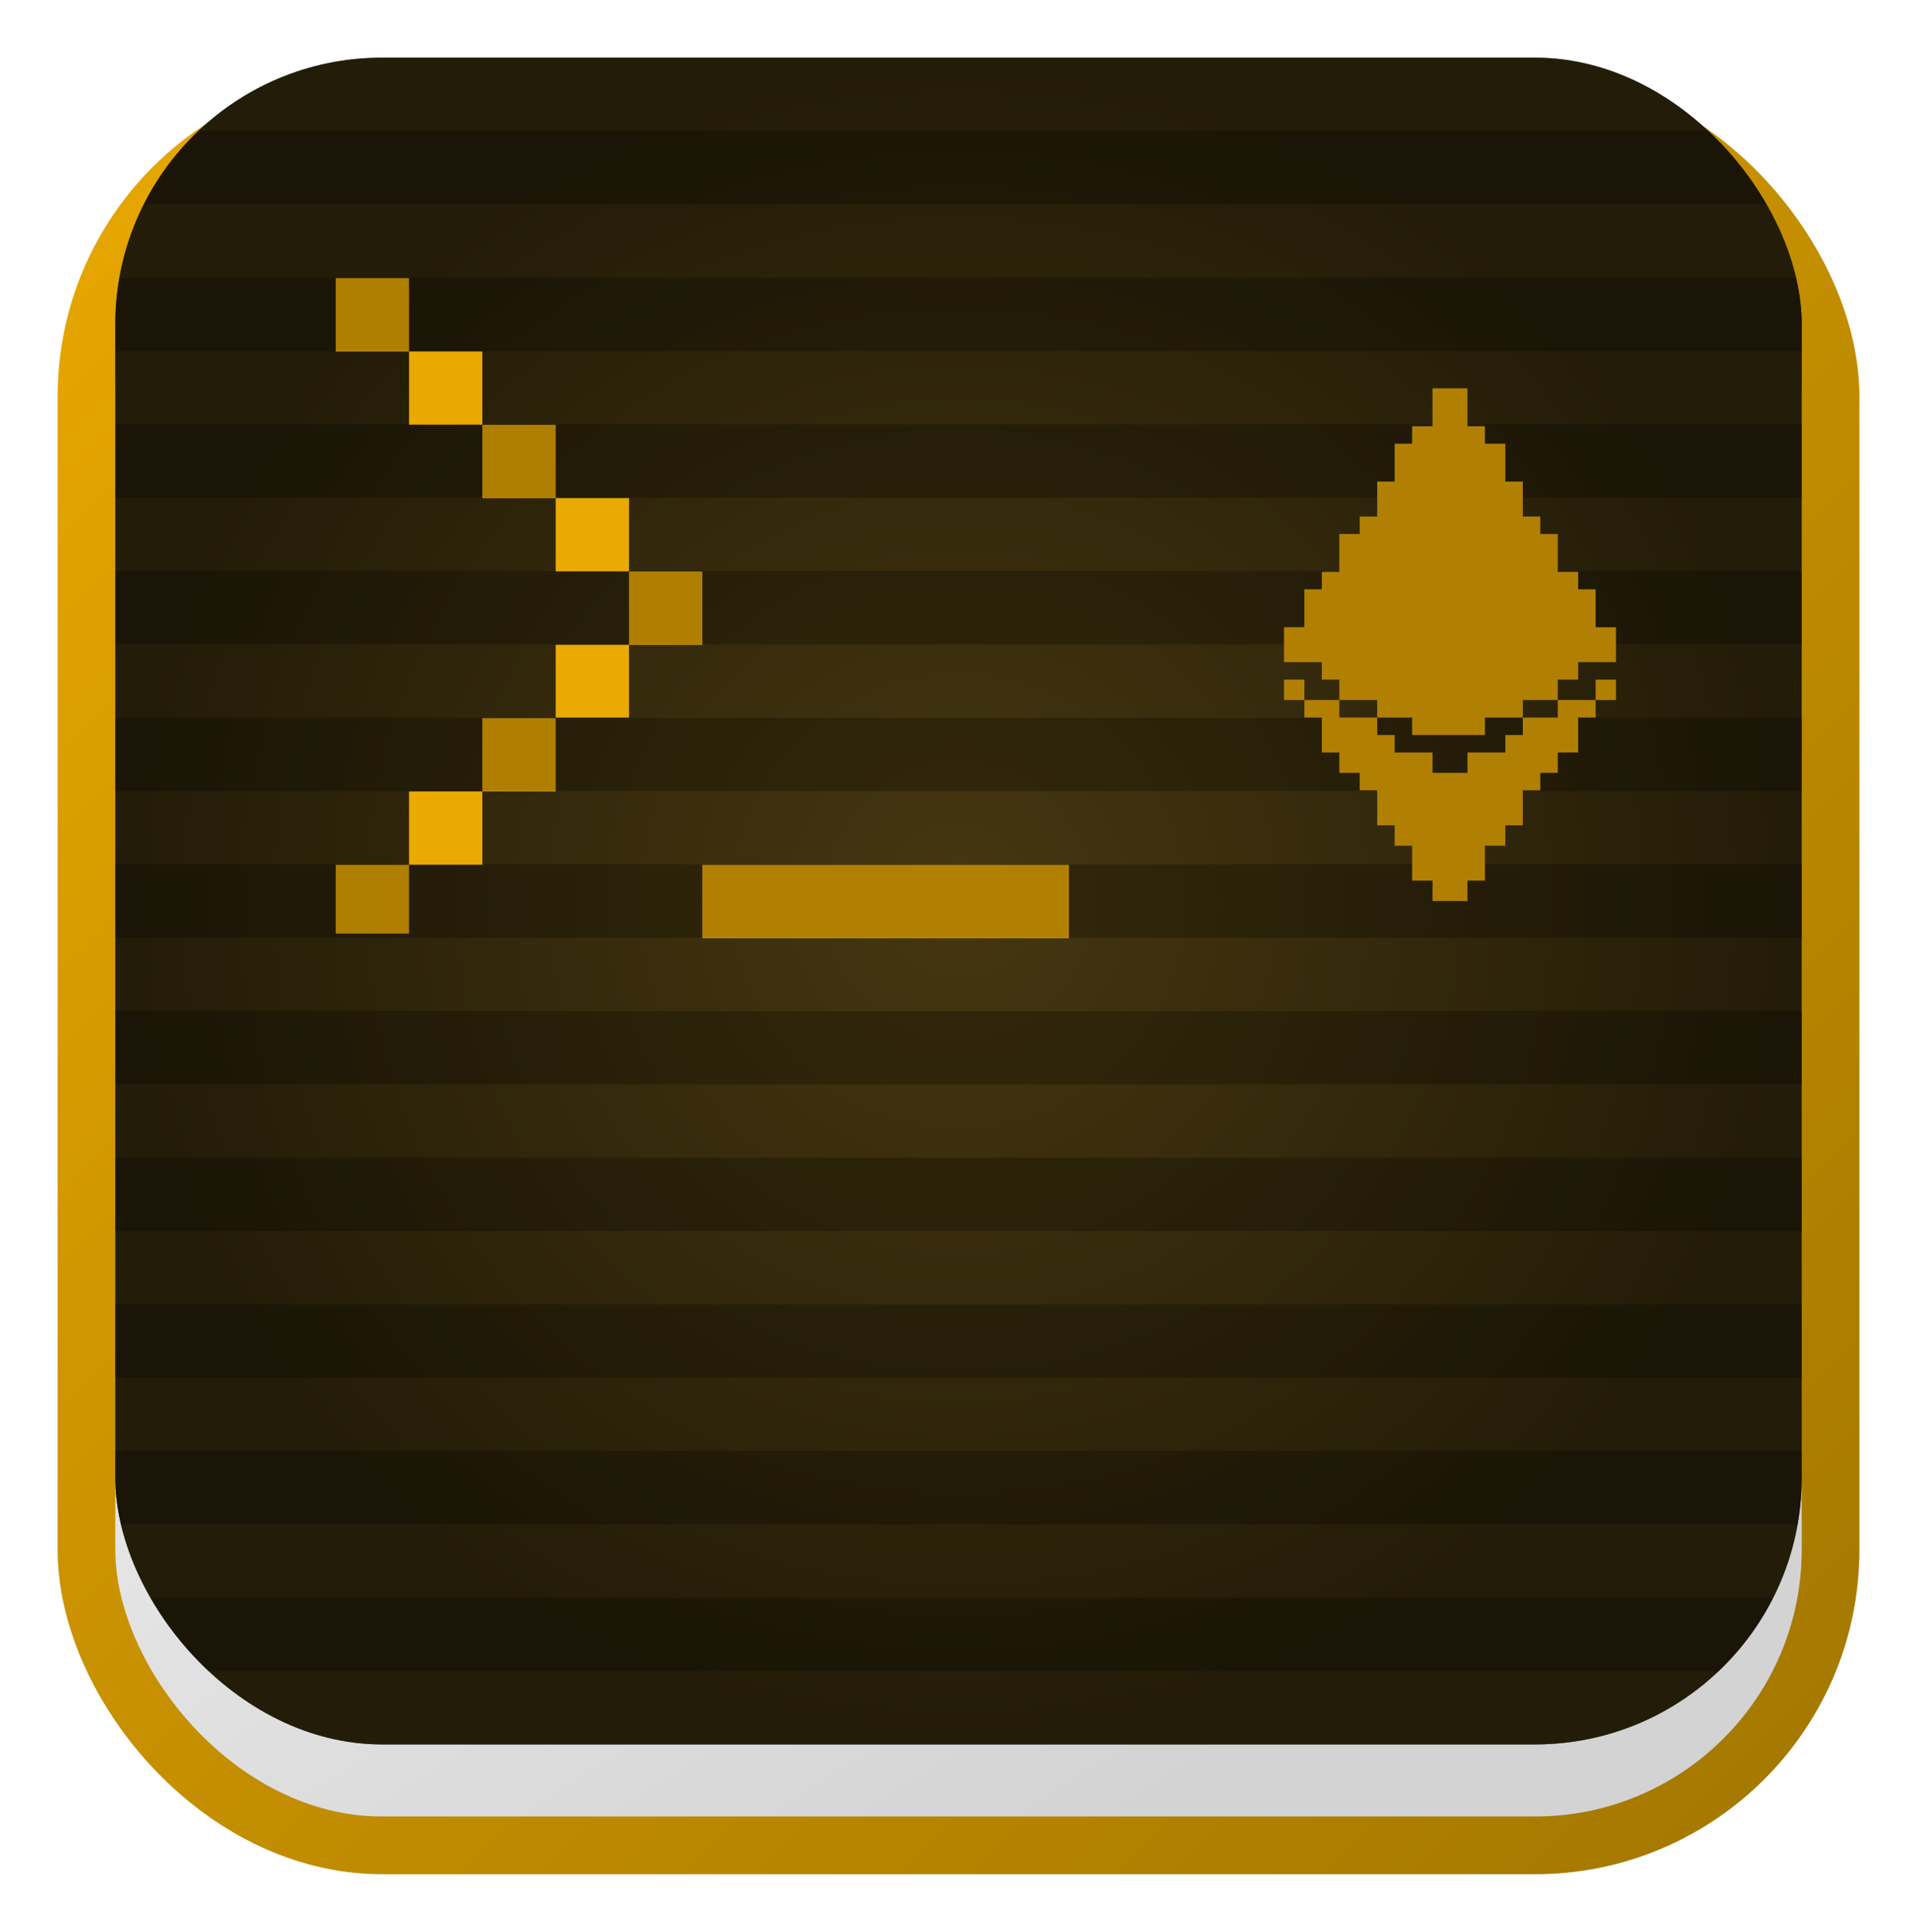 <svg width="266" height="268" viewBox="0 0 266 268" fill="none" xmlns="http://www.w3.org/2000/svg">
<g filter="url(#filter0_d_1625_1042)">
<rect x="8" width="250" height="250" rx="45" fill="url(#paint0_linear_1625_1042)"/>
<rect x="12" y="4" width="242" height="242" rx="41" stroke="url(#paint1_linear_1625_1042)" stroke-width="8"/>
</g>
<g clip-path="url(#clip0_1625_1042)">
<path d="M250 8H16V242H250V8Z" fill="black"/>
<path d="M250 8H16V242H250V8Z" fill="url(#paint2_radial_1625_1042)"/>
<path d="M56.758 38.584H46.584V48.758H56.758V38.584Z" fill="#FFB800" fill-opacity="0.9"/>
<path d="M66.932 48.758H56.758V58.931H66.932V48.758Z" fill="#FFB800" fill-opacity="0.9"/>
<path d="M77.106 58.931H66.932V69.105H77.106V58.931Z" fill="#FFB800" fill-opacity="0.9"/>
<path d="M87.28 69.105H77.106V79.279H87.28V69.105Z" fill="#FFB800" fill-opacity="0.9"/>
<path d="M97.454 79.279H87.28V89.453H97.454V79.279Z" fill="#FFB800" fill-opacity="0.9"/>
<path d="M87.28 89.453H77.106V99.545H87.28V89.453Z" fill="#FFB800" fill-opacity="0.9"/>
<path d="M77.106 99.627H66.932V109.801H77.106V99.627Z" fill="#FFB800" fill-opacity="0.9"/>
<path d="M66.932 109.801H56.758V119.975H66.932V109.801Z" fill="#FFB800" fill-opacity="0.9"/>
<path d="M56.758 119.975H46.584V129.514H56.758V119.975Z" fill="#FFB800" fill-opacity="0.9"/>
<path d="M148.323 119.975H97.454V130.149H148.323V119.975Z" fill="#FFB800" fill-opacity="0.9"/>
<path d="M250 18.174H16V28.348H250V18.174Z" fill="black" fill-opacity="0.25"/>
<path d="M250 38.522H16V48.696H250V38.522Z" fill="black" fill-opacity="0.25"/>
<path d="M250 58.87H16V69.043H250V58.87Z" fill="black" fill-opacity="0.25"/>
<path d="M250 79.218H16V89.391H250V79.218Z" fill="black" fill-opacity="0.25"/>
<path d="M250 99.565H16V109.739H250V99.565Z" fill="black" fill-opacity="0.25"/>
<path d="M250 119.913H16V130.087H250V119.913Z" fill="black" fill-opacity="0.25"/>
<path d="M250 140.261H16V150.435H250V140.261Z" fill="black" fill-opacity="0.25"/>
<path d="M250 160.609H16V170.783H250V160.609Z" fill="black" fill-opacity="0.25"/>
<path d="M250 180.957H16V191.131H250V180.957Z" fill="black" fill-opacity="0.25"/>
<path d="M250 201.304H16V211.478H250V201.304Z" fill="black" fill-opacity="0.25"/>
<path d="M250 221.652H16V231.826H250V221.652Z" fill="black" fill-opacity="0.25"/>
<path fill-rule="evenodd" clip-rule="evenodd" d="M198.774 56.502V59.129H197.36H195.945V60.341V61.554H194.733H193.521V64.18V66.807H192.308H191.096V69.232V71.656H189.884H188.671V72.869V74.081H187.257H185.842V76.708V79.335H184.63H183.418V80.547V81.759H182.205H180.993V84.386V87.013H179.578H178.164V89.438V91.862H180.791H183.418V93.075V94.287H184.63H185.842V95.702V97.116H183.418H180.993V95.702V94.287H179.578H178.164V95.702V97.116H179.578H180.993V98.328V99.541H182.205H183.418V101.965V104.39H184.63H185.842V105.805V107.219H187.257H188.671V108.431V109.643H189.884H191.096V112.068V114.493H192.308H193.521V115.907V117.322H194.733H195.945V119.746V122.171H197.36H198.774V123.586V125H201.199H203.624V123.586V122.171H204.836H206.048V119.746V117.322H207.462H208.877V115.907V114.493H210.089H211.302V112.068V109.643H212.514H213.726V108.431V107.219H214.939H216.151V105.805V104.39H217.565H218.98V101.965V99.541H220.192H221.405V98.328V97.116H222.819H224.233V95.702V94.287H222.819H221.405V95.702V97.116H218.778H216.151V95.702V94.287H217.565H218.98V93.075V91.862H221.607H224.233V89.438V87.013H222.819H221.405V84.386V81.759H220.192H218.98V80.547V79.335H217.565H216.151V76.708V74.081H214.939H213.726V72.869V71.656H212.514H211.302V69.232V66.807H210.089H208.877V64.18V61.554H207.462H206.048V60.341V59.129H204.836H203.624V56.502V53.875H201.199H198.774V56.502ZM191.096 98.328V99.541H193.521H195.945V100.753V101.965H200.997H206.048V100.753V99.541H208.675H211.302V98.328V97.116H213.726H216.151V98.328V99.541H213.726H211.302V100.753V101.965H210.089H208.877V103.178V104.39H206.25H203.624V105.805V107.219H201.199H198.774V105.805V104.39H196.147H193.521V103.178V101.965H192.308H191.096V100.753V99.541H188.469H185.842V98.328V97.116H188.469H191.096V98.328Z" fill="#B18002"/>
</g>
<defs>
<filter id="filter0_d_1625_1042" x="0" y="0" width="266" height="268" filterUnits="userSpaceOnUse" color-interpolation-filters="sRGB">
<feFlood flood-opacity="0" result="BackgroundImageFix"/>
<feColorMatrix in="SourceAlpha" type="matrix" values="0 0 0 0 0 0 0 0 0 0 0 0 0 0 0 0 0 0 127 0" result="hardAlpha"/>
<feMorphology radius="2" operator="erode" in="SourceAlpha" result="effect1_dropShadow_1625_1042"/>
<feOffset dy="10"/>
<feGaussianBlur stdDeviation="5"/>
<feComposite in2="hardAlpha" operator="out"/>
<feColorMatrix type="matrix" values="0 0 0 0 0 0 0 0 0 0 0 0 0 0 0 0 0 0 0.25 0"/>
<feBlend mode="normal" in2="BackgroundImageFix" result="effect1_dropShadow_1625_1042"/>
<feBlend mode="normal" in="SourceGraphic" in2="effect1_dropShadow_1625_1042" result="shape"/>
</filter>
<linearGradient id="paint0_linear_1625_1042" x1="63.556" y1="28.226" x2="189.385" y2="221.963" gradientUnits="userSpaceOnUse">
<stop stop-color="#F8F8F8"/>
<stop offset="1" stop-color="#D3D3D3"/>
</linearGradient>
<linearGradient id="paint1_linear_1625_1042" x1="8" y1="0" x2="254" y2="246.064" gradientUnits="userSpaceOnUse">
<stop stop-color="#E9A800"/>
<stop offset="1" stop-color="#A37700"/>
</linearGradient>
<radialGradient id="paint2_radial_1625_1042" cx="0" cy="0" r="1" gradientUnits="userSpaceOnUse" gradientTransform="translate(133 125) rotate(90) scale(117)">
<stop stop-color="#463710"/>
<stop offset="1" stop-color="#463710" stop-opacity="0.5"/>
</radialGradient>
<clipPath id="clip0_1625_1042">
<rect x="16" y="8" width="234" height="234" rx="37" fill="white"/>
</clipPath>
</defs>
</svg>
